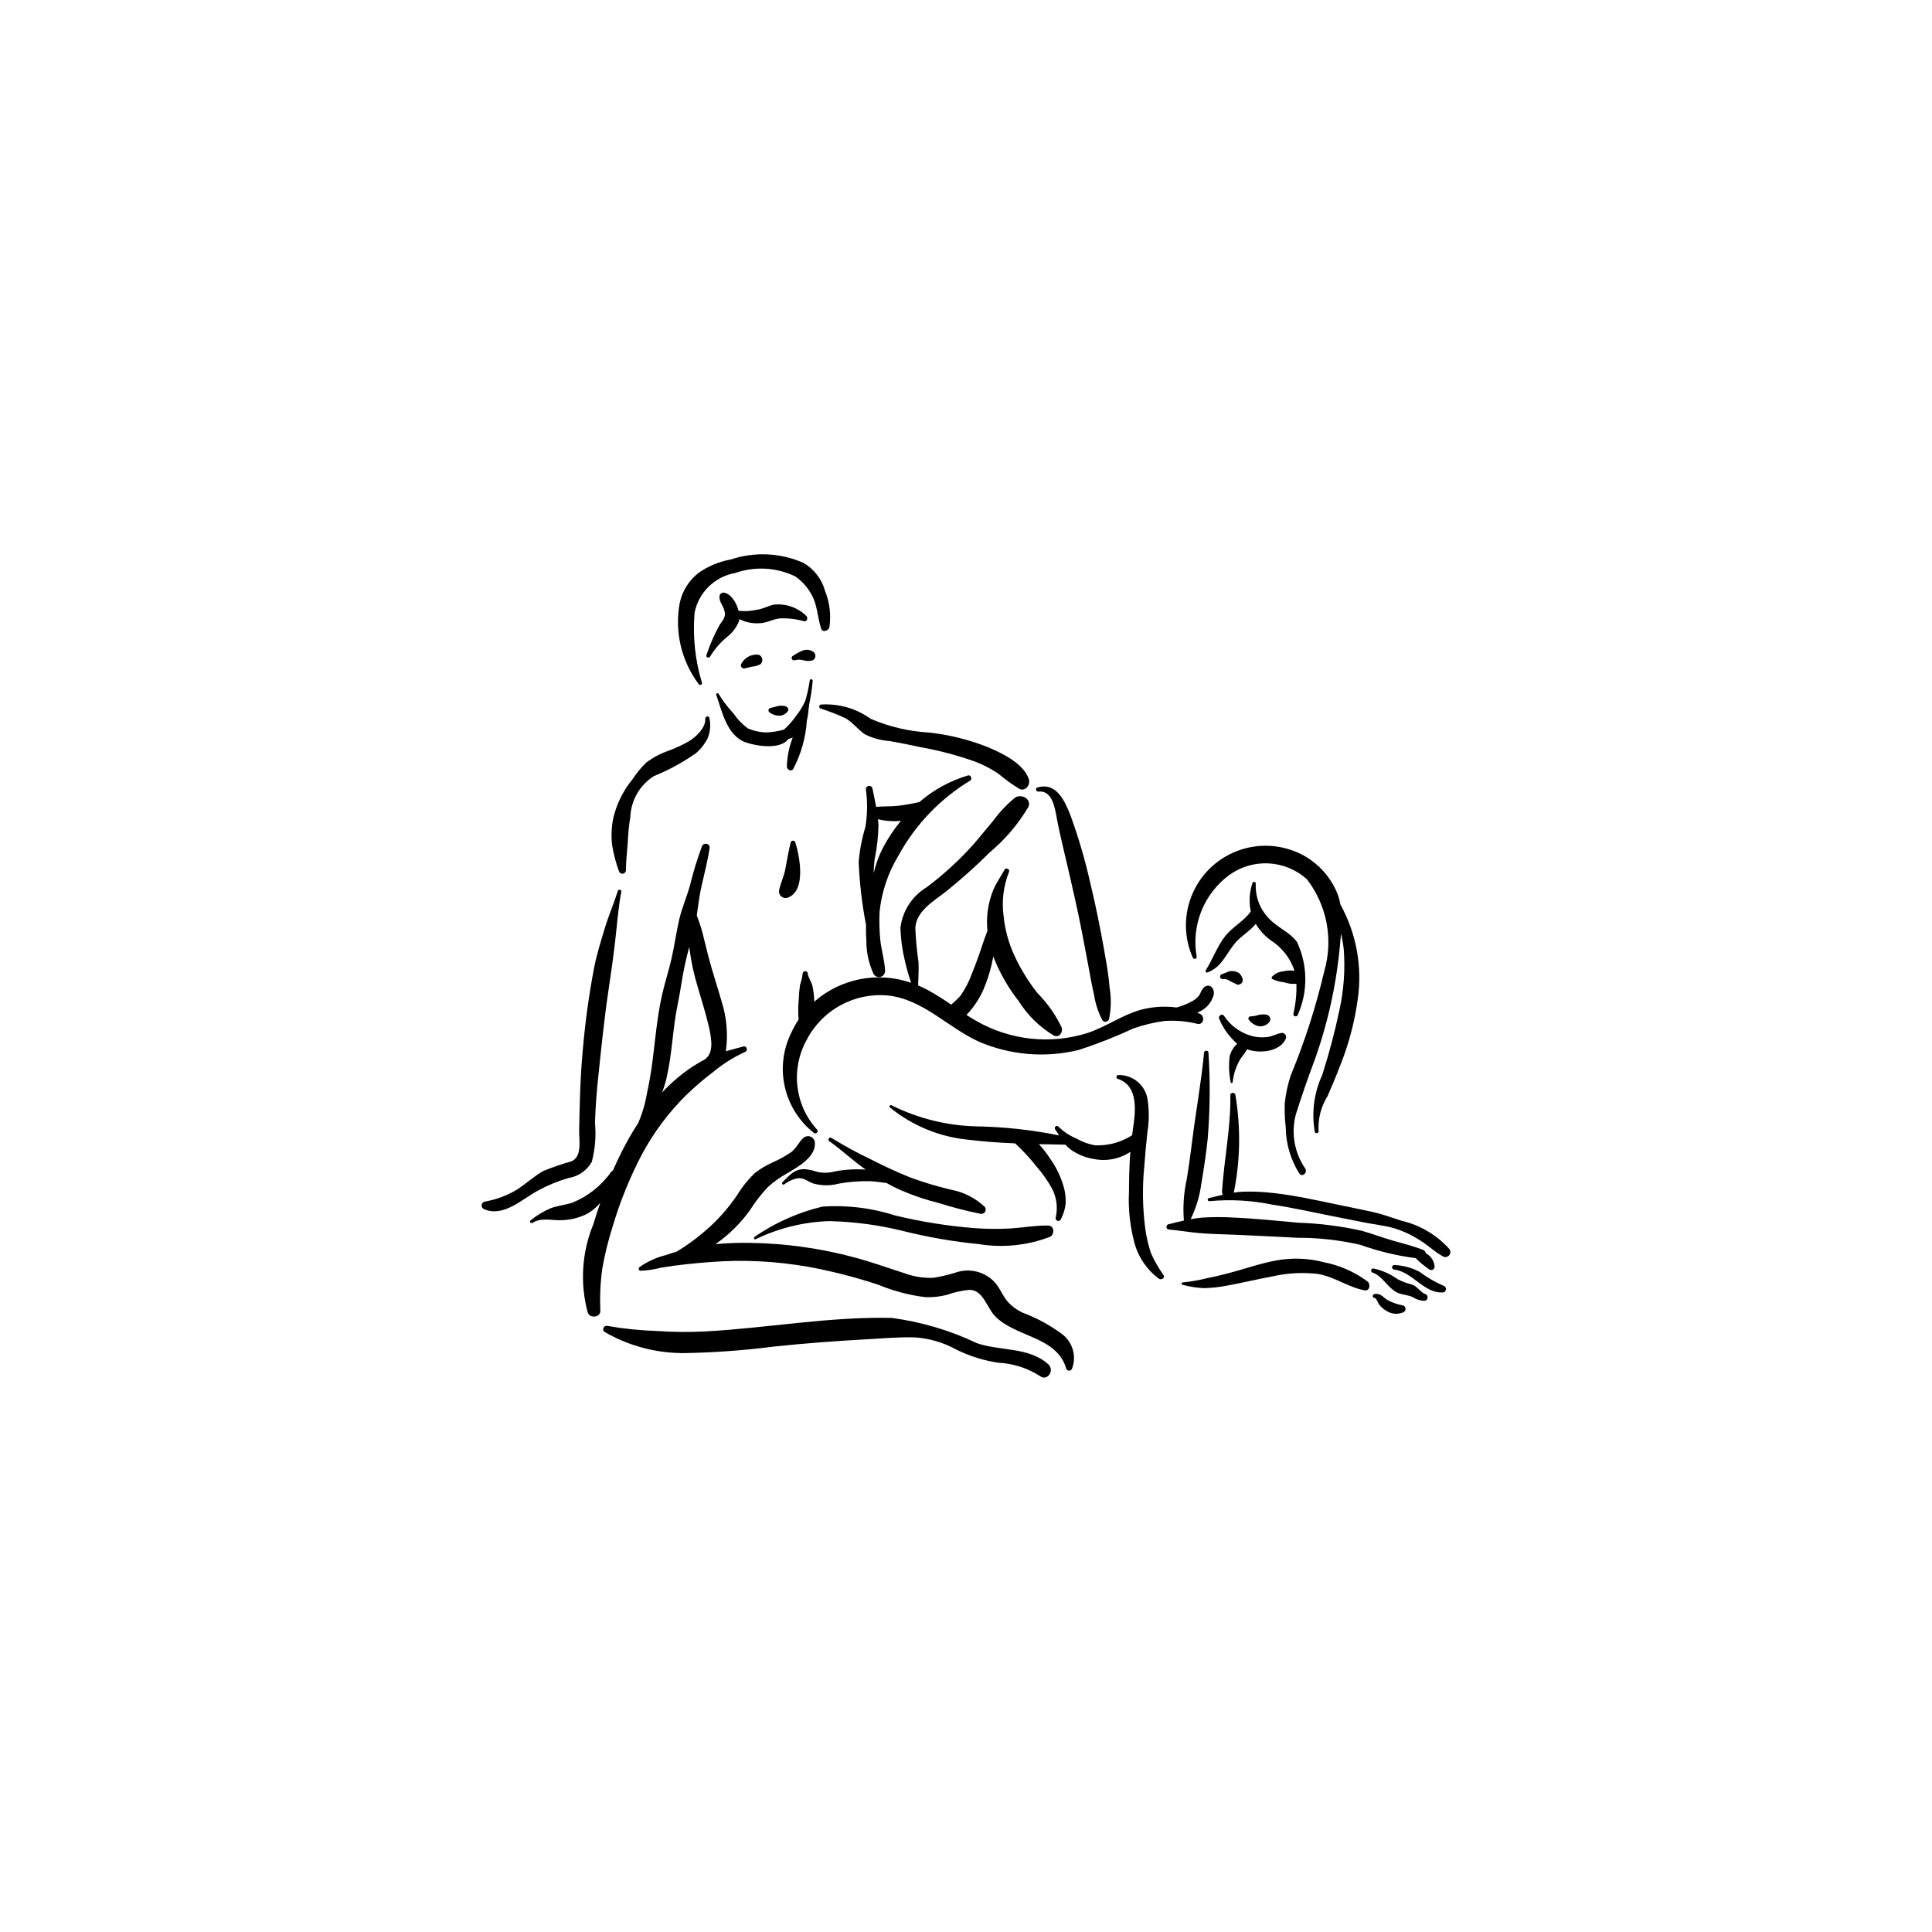 <?xml version="1.0" encoding="UTF-8"?>
<!-- Uploaded to: SVG Repo, www.svgrepo.com, Generator: SVG Repo Mixer Tools -->
<svg fill="#000000" width="800px" height="800px" version="1.1" viewBox="144 144 512 512" xmlns="http://www.w3.org/2000/svg">
 <g>
  <path d="m332.02 334.34c-0.059-0.734-1.184-0.551-1.129 0.18 0.18 2.281-2.379 4.68-4.098 5.789h0.004c-1.797 1.043-3.684 1.926-5.633 2.644-2.078 0.719-4.031 1.746-5.801 3.047-1.434 1.363-2.699 2.891-3.769 4.547-2.535 3.086-4.301 6.731-5.152 10.633-0.406 2.231-0.484 4.504-0.23 6.758 0.391 2.41 1.012 4.777 1.863 7.066 0.18 0.383 0.59 0.598 1.004 0.531 0.418-0.066 0.742-0.398 0.793-0.816 0.008-2.394 0.301-4.879 0.477-7.285 0.094-2.332 0.324-4.66 0.695-6.965 0.188-4.394 2.508-8.418 6.215-10.781 3.922-1.594 7.656-3.621 11.125-6.047 1.34-1.137 2.43-2.535 3.207-4.113 0.633-1.652 0.781-3.453 0.43-5.188z"/>
  <path d="m307.74 380.09c-1.055 3.356-2.469 6.578-3.484 9.961-1.023 3.422-2.109 6.856-2.805 10.359h0.004c-1.355 7.102-2.348 14.27-2.977 21.473-0.684 7.195-0.859 14.441-0.996 21.664-0.051 2.602 0.871 6.957-2.039 8.211-2.543 0.715-5.039 1.574-7.481 2.57-2.492 1.418-4.625 3.438-7.051 4.984-2.598 1.543-5.453 2.602-8.426 3.125-0.461 0.086-0.809 0.465-0.855 0.93-0.043 0.465 0.223 0.906 0.652 1.082 5.223 2.223 10.121-2.738 14.363-4.973h0.004c2.531-1.379 5.203-2.481 7.969-3.285 2.625-0.395 4.918-1.98 6.215-4.297 0.891-3.383 1.172-6.902 0.836-10.387 0.145-3.957 0.422-7.887 0.84-11.824 0.82-7.738 1.582-15.449 2.731-23.148 0.645-4.312 1.254-8.605 1.762-12.938 0.52-4.383 0.82-8.969 1.656-13.293 0.109-0.531-0.754-0.73-0.918-0.215z"/>
  <path d="m341.07 421.32c-1.594 0.438-3.168 0.816-4.715 1.266 0.617-4.379 0.246-8.836-1.078-13.055-1.172-4.109-2.539-8.152-3.606-12.293-0.539-2.102-1.055-4.211-1.574-6.32-0.363-1.465-0.973-2.91-1.445-4.367 0.398-2.477 0.645-4.977 1.199-7.438 0.785-3.477 1.676-6.859 2.207-10.391 0.18-1.199-1.586-1.547-2.019-0.469-1.246 3.328-2.289 6.727-3.129 10.18-0.828 3.078-2.148 6.016-2.875 9.105-0.805 3.434-1.266 6.934-2.047 10.379-0.738 3.254-1.781 6.41-2.519 9.664-1.477 6.519-1.883 13.086-2.832 19.68-0.422 2.938-1.035 5.844-1.637 8.746v-0.004c-0.461 1.922-1.086 3.797-1.859 5.613-1.18 1.801-2.277 3.652-3.285 5.523-1.238 2.293-2.363 4.637-3.406 7.019l-0.453 0.352c-2.586 3.68-6.18 6.535-10.344 8.223-1.93 0.633-3.961 0.766-5.863 1.52-1.867 0.809-3.609 1.871-5.176 3.164-0.438 0.336 0.09 0.941 0.531 0.648 2.199-1.457 5.043-0.605 7.527-0.699 2.242-0.035 4.453-0.539 6.488-1.48 1.523-0.766 2.867-1.848 3.941-3.176-0.656 1.887-1.273 3.789-1.848 5.707v0.004c-3.078 7.453-3.594 15.715-1.473 23.496 0.625 1.531 3.332 1.246 3.324-0.531-0.168-3.719-0.004-7.441 0.496-11.129 0.668-3.777 1.582-7.504 2.738-11.16 1.98-6.688 4.613-13.164 7.863-19.336 3.098-5.742 7.035-10.992 11.68-15.578 2.219-2.152 4.574-4.172 7.043-6.039 2.598-2.172 5.481-3.984 8.566-5.387 0.785-0.309 0.414-1.668-0.422-1.438zm-17.836 8.582c-1.32 1.133-2.578 2.336-3.769 3.606 0.477-1.238 0.867-2.504 1.172-3.797 1.508-6.461 1.617-13.168 2.981-19.676 0.699-3.344 1.113-6.723 1.816-10.059 0.355-1.691 0.781-3.359 1.223-5.027l0.02 0.203h0.004c0.453 3.594 1.219 7.144 2.281 10.609 0.984 3.414 2.086 6.805 2.883 10.27 0.52 2.277 1.496 6.695-0.73 8.418l-0.23 0.25v0.004c-2.738 1.434-5.305 3.18-7.644 5.199z"/>
  <path d="m416.64 350.42c-1.496-4.25-7.32-6.938-11.184-8.551v0.004c-4.871-1.906-9.969-3.164-15.168-3.734-5.348-0.293-10.602-1.523-15.527-3.633-3.832-2.762-8.508-4.102-13.219-3.793-0.238 0.047-0.418 0.246-0.441 0.488-0.027 0.242 0.109 0.469 0.336 0.566 2.273 0.707 4.496 1.574 6.648 2.59 2.035 1.152 3.297 3.074 5.227 4.301 2.023 0.996 4.219 1.578 6.469 1.723 2.731 0.48 5.438 1.043 8.145 1.621 4.961 0.883 9.84 2.176 14.586 3.867 2.133 0.828 4.168 1.887 6.066 3.164 1.75 1.492 3.613 2.84 5.574 4.031 1.664 0.789 3-1.188 2.488-2.644z"/>
  <path d="m400.53 349.5c-4.738 1.406-9.125 3.805-12.859 7.039-1.926 0.449-3.871 0.793-5.836 1.023-1.895 0.18-3.762 0.09-5.644 0.266-0.301-1.629-0.66-3.246-0.977-4.859l0.004 0.004c-0.094-0.469-0.535-0.781-1.008-0.707-0.469 0.074-0.797 0.508-0.738 0.98 0.453 3.289 0.41 6.625-0.129 9.898-0.918 3.012-1.516 6.113-1.785 9.25 0.227 5.602 0.875 11.176 1.941 16.68-0.043 1.434-0.004 2.871 0.098 4.312l-0.004 0.004c0 2.977 0.637 5.914 1.867 8.625 0.348 0.719 1.164 1.082 1.934 0.855 0.766-0.227 1.254-0.973 1.156-1.766-0.152-2.688-0.965-5.254-1.254-7.93-0.25-2.519-0.316-5.055-0.195-7.582 0.551-5.273 2.266-10.355 5.023-14.883 4.473-8.18 11.035-15.031 19.012-19.859 0.621-0.402 0.113-1.559-0.605-1.352zm-22.609 19.301c-1.059 2.094-1.863 4.312-2.394 6.602 0.012-1.27 0.102-2.531 0.273-3.785 0.617-2.949 0.953-5.949 1-8.961l-0.125-1.559c1.984 0.492 4.039 0.641 6.078 0.434-1.863 2.246-3.481 4.684-4.832 7.269z"/>
  <path d="m462.7 406.08c-0.438 0.574-0.582 1.305-1.043 1.883-0.59 0.676-1.32 1.215-2.141 1.582-1.18 0.621-2.43 1.109-3.719 1.449-3.148-0.414-6.348-0.215-9.422 0.59-5.004 1.406-9.293 4.555-14.227 6.188-9.812 3.07-20.465 1.906-29.387-3.203-0.895-0.508-1.77-1.051-2.633-1.609 2.133-2.215 3.797-4.84 4.898-7.711 1.012-2.512 1.75-5.125 2.207-7.797l0.23 0.621c1.621 4.027 3.809 7.805 6.496 11.215 2.352 3.766 5.566 6.914 9.383 9.184 1.41 0.586 2.387-0.934 2.023-2.148-1.613-3.387-3.785-6.473-6.426-9.137-2.402-3.051-4.445-6.371-6.086-9.895-1.551-3.336-2.527-6.91-2.891-10.574-0.531-3.941-0.035-7.957 1.434-11.656 0.332-0.664-0.805-1.277-1.164-0.613-0.957 1.789-2.148 3.394-2.949 5.273-0.758 1.816-1.27 3.727-1.523 5.68-0.23 1.746-0.258 3.512-0.082 5.262-0.43 1.16-0.867 2.316-1.246 3.484-0.848 2.609-1.777 5.195-2.812 7.734v0.004c-0.758 2.125-1.793 4.141-3.082 5.992-0.77 0.848-1.594 1.637-2.473 2.363-2.027-1.426-4.133-2.734-6.305-3.93-0.805-0.426-1.621-0.812-2.445-1.16 0.027-2.082 0.211-4.191 0.094-6.254v0.004c-0.441-2.988-0.719-5.992-0.836-9.008 0.23-4.504 4.984-7.168 8.148-9.648 4.051-3.254 7.922-6.723 11.602-10.391 4.039-3.379 7.481-7.418 10.172-11.945 1.043-2.18-1.871-3.656-3.516-2.512-2.144 1.754-4.055 3.773-5.688 6.012-1.812 2.121-3.543 4.305-5.367 6.414h-0.004c-3.734 4.168-7.875 7.957-12.352 11.312-3.856 2.328-6.418 6.305-6.949 10.773 0.094 2.941 0.492 5.863 1.184 8.719 0.449 1.969 1 3.91 1.652 5.82-4.34-1.508-9.004-1.84-13.516-0.957-4.508 0.883-8.707 2.941-12.16 5.973l-0.008-0.309c-0.027-1.281-0.18-2.555-0.453-3.805-0.242-1.07-1.168-2.418-1.281-3.43-0.102-0.871-1.406-0.645-1.332 0.211h-0.004c-0.141 0.992-0.375 1.973-0.699 2.922-0.176 1.312-0.289 2.629-0.336 3.953-0.164 1.723-0.172 3.457-0.027 5.184-0.73 1.09-1.371 2.234-1.91 3.43-2.227 4.449-2.844 9.531-1.75 14.383 1.094 4.852 3.828 9.18 7.742 12.246 0.535 0.391 1.316-0.391 0.816-0.879h0.004c-2.879-3.152-4.699-7.129-5.207-11.371-0.508-4.238 0.32-8.531 2.371-12.277 1.996-3.93 5.129-7.168 8.992-9.289 3.863-2.125 8.277-3.035 12.664-2.613 9.238 1 15.887 8.512 24.035 12.223 8.348 3.594 17.637 4.371 26.465 2.207 4.922-1.59 9.734-3.484 14.418-5.676 2.684-0.941 5.457-1.613 8.273-2 2.973-0.215 5.961 0.047 8.848 0.773 1.625 0.277 1.973-2.051 0.617-2.672l-0.75-0.316c2.121-0.754 3.742-2.481 4.363-4.644 0.418-2.144-1.527-3.481-2.934-1.633z"/>
  <path d="m438.06 405.73c-0.258-3.117-0.785-6.234-1.332-9.312-1.094-6.172-2.309-12.336-3.793-18.426l-0.004 0.004c-1.348-6.039-3.086-11.984-5.199-17.797-1.496-3.871-3.793-9.062-8.852-7.484-0.629 0.195-0.285 1.133 0.312 1.062 3.59-0.414 4.332 4.144 4.801 6.68 0.492 2.672 1.086 5.316 1.707 7.961 1.223 5.172 2.43 10.344 3.566 15.531 1.137 5.191 2.106 10.422 3.09 15.648 0.504 2.684 0.965 5.371 1.574 8.031v0.004c0.363 2.371 1.117 4.664 2.234 6.785 0.23 0.277 0.594 0.41 0.949 0.352 0.355-0.059 0.652-0.301 0.781-0.641 0.578-2.762 0.633-5.613 0.164-8.398z"/>
  <path d="m421.79 505.53c-5.109-4.586-12.75-3.469-18.871-5.559l0.004-0.004c-7.156-3.406-14.801-5.672-22.66-6.711-16.414-0.363-32.664 2.648-49 3.57-4.41 0.242-8.828 0.207-13.234-0.105-4.43-0.137-8.844-0.594-13.207-1.363-0.398-0.031-0.77 0.207-0.91 0.582s-0.016 0.797 0.305 1.039c6.531 3.785 13.973 5.723 21.52 5.598 7.734-0.145 15.453-0.711 23.125-1.695 8.383-0.898 16.785-1.512 25.203-1.98 4.086-0.227 8.281-0.605 12.371-0.484l-0.004 0.004c3.894 0.258 7.68 1.379 11.086 3.277 3.508 1.723 7.262 2.887 11.125 3.449 3.891 0.195 7.66 1.406 10.938 3.508 1.996 1.527 4.004-1.52 2.211-3.125z"/>
  <path d="m425.34 497.46c-3.141-2.316-6.59-4.184-10.242-5.551-1.555-0.703-2.949-1.723-4.09-2.988-1.223-1.477-1.934-3.301-3.117-4.805-2.648-3.082-6.922-4.211-10.746-2.836-1.902 0.594-3.848 1.043-5.82 1.352-2.621 0.105-5.234-0.316-7.688-1.238-4.406-1.402-8.73-2.981-13.203-4.164-9.008-2.422-18.277-3.715-27.602-3.856-3.078-0.051-6.16 0.059-9.227 0.336 3.496-2.43 6.555-5.43 9.051-8.875 1.406-2.227 3.019-4.312 4.816-6.234 1.512-1.375 3.176-2.57 4.961-3.566 2.832-1.668 8.023-4.465 7.488-8.43-0.109-0.637-0.543-1.168-1.145-1.395-0.605-0.23-1.281-0.125-1.785 0.277-1.301 1.117-1.848 2.727-3.281 3.812-1.504 1.035-3.102 1.93-4.773 2.672-1.766 0.766-3.426 1.75-4.945 2.934-1.793 1.734-3.356 3.691-4.656 5.82-2.512 3.727-5.547 7.078-9.012 9.941-2.199 1.871-4.551 3.559-7.027 5.047-0.957 0.277-1.91 0.57-2.848 0.898-2.512 0.625-4.883 1.715-7 3.203-0.164 0.141-0.227 0.363-0.164 0.566 0.059 0.207 0.238 0.355 0.449 0.383 1.812-0.07 3.609-0.336 5.363-0.797 2.242-0.375 4.504-0.684 6.762-0.926 4.336-0.465 8.703-0.824 13.066-0.898 8.602-0.09 17.18 0.879 25.547 2.879 4.141 0.961 8.234 2.109 12.27 3.445 3.988 1.656 8.18 2.766 12.465 3.293 1.918 0.086 3.836-0.117 5.691-0.598 1.945-0.691 3.969-1.141 6.023-1.34 3.594 0 4.664 4.801 6.781 6.988 5.387 5.566 16.359 5.363 18.82 13.773 0.066 0.355 0.363 0.625 0.723 0.66 0.363 0.039 0.703-0.168 0.844-0.504 1.293-3.359 0.164-7.168-2.75-9.281z"/>
  <path d="m452.37 481.95c-1.285-1.809-2.394-3.738-3.316-5.758-0.766-2.25-1.301-4.574-1.59-6.938-0.68-5.398-0.746-10.855-0.207-16.273 0.211-2.949 0.5-5.879 0.801-8.816 0.461-2.746 0.504-5.551 0.129-8.312-0.367-4.043-3.828-7.094-7.883-6.953-0.23 0.043-0.406 0.23-0.43 0.465-0.023 0.234 0.109 0.453 0.328 0.543 5.699 1.812 4.691 9 4.016 13.469l-0.203 1.496-0.086 0.031h-0.004c-2.91 1.863-6.328 2.773-9.781 2.613-1.734-0.32-3.402-0.934-4.934-1.812-1.746-0.734-3.336-1.793-4.688-3.117-0.461-0.578-1.305 0.129-0.883 0.723 0.383 0.535 0.715 1.066 1.035 1.59v-0.004c-7.207-1.469-14.535-2.273-21.891-2.398-7.816-0.191-15.492-2.094-22.488-5.574-0.164-0.102-0.379-0.062-0.492 0.098-0.113 0.156-0.078 0.375 0.074 0.496 5.934 4.828 13.16 7.793 20.777 8.527 4.098 0.504 8.23 0.785 12.371 0.961 0.523 0.453 1.004 0.965 1.492 1.445 1.488 1.48 2.883 3.047 4.176 4.695 1.535 1.742 2.879 3.641 4.008 5.668 1.305 2.375 1.691 5.148 1.09 7.793-0.129 0.371 0.062 0.777 0.43 0.914s0.777-0.047 0.922-0.41c0.676-1.277 1.105-2.668 1.266-4.102 0.066-1.355-0.062-2.711-0.387-4.023-0.742-2.824-1.984-5.488-3.668-7.871-0.906-1.379-1.914-2.684-3.023-3.906 2.352 0.055 4.699 0.098 7.043 0.141 0.441 0.52 0.941 0.984 1.492 1.383 1.77 1.227 3.789 2.043 5.918 2.391 3.375 0.715 6.898 0.043 9.773-1.867-0.273 3.519-0.352 7.055-0.363 10.586v-0.004c-0.215 4.352 0.223 8.715 1.297 12.934 0.953 4.074 3.328 7.672 6.703 10.145 0.582 0.328 1.633-0.215 1.176-0.965z"/>
  <path d="m404.98 463.84c-2.492-2.356-5.609-3.938-8.984-4.559-3.711-0.879-7.363-1.984-10.941-3.309-3.434-1.391-6.82-2.969-10.117-4.652v-0.004c-3.637-1.719-7.172-3.641-10.594-5.754-0.234-0.148-0.547-0.086-0.707 0.141-0.16 0.23-0.113 0.543 0.105 0.715 3.266 2.289 6.191 5.082 9.461 7.391l0.203 0.141v0.004c-2.691-0.184-5.398-0.027-8.055 0.457-1.547 0.438-3.18 0.496-4.758 0.16-1.102-0.398-2.254-0.645-3.426-0.734-2.727-0.023-4.008 1.727-5.793 3.449v0.004c-0.152 0.133-0.168 0.359-0.043 0.516 0.129 0.156 0.355 0.184 0.516 0.062 1.062-0.836 2.312-1.395 3.644-1.629 1.523-0.152 2.633 0.879 3.973 1.375 2.207 0.641 4.547 0.664 6.769 0.07 2.668-0.484 5.379-0.707 8.094-0.664 1.531 0.039 3.086 0.309 4.629 0.496 1.184 0.672 2.394 1.293 3.641 1.852l0.004-0.004c3.391 1.473 6.898 2.656 10.492 3.539 3.574 1.129 7.211 2.062 10.891 2.793 0.453 0.035 0.887-0.203 1.102-0.602 0.215-0.402 0.172-0.895-0.105-1.254z"/>
  <path d="m421.79 468.78c-3.316-0.07-6.543 0.551-9.863 0.766-3.375 0.199-6.762 0.16-10.129-0.117-6.891-0.57-13.727-1.668-20.449-3.281-6.25-2.019-12.824-2.832-19.375-2.394-6.434 1.535-12.523 4.246-17.969 7.996-0.387 0.215-0.137 0.828 0.285 0.641 6.059-2.93 12.668-4.559 19.395-4.785 6.746 0.148 13.457 1.059 20 2.707 6.473 1.602 13.051 2.734 19.684 3.383 6.359 1.047 12.883 0.379 18.898-1.93 1.277-0.656 1.203-2.949-0.477-2.984z"/>
  <path d="m521.84 476.11c-0.055-0.414-0.344-0.762-0.742-0.895-2.609-1.008-5.305-1.688-7.992-2.445-2.727-0.77-5.371-1.801-8.098-2.57h0.004c-5.535-1.25-11.18-1.977-16.852-2.168-5.699-0.488-11.363-1.113-17.082-1.359-2.816-0.176-5.644-0.176-8.461 0.004-1.031 0.086-2.059 0.234-3.082 0.422 1.43-2.934 2.379-6.078 2.812-9.312 0.68-3.938 1.258-7.91 1.695-11.879 0.633-7.644 0.707-15.328 0.215-22.98-0.027-0.684-1.117-0.621-1.176 0.035-0.695 7.559-2.082 15.027-3.031 22.551-0.465 3.695-0.957 7.387-1.562 11.062v-0.004c-0.789 3.57-1.043 7.242-0.75 10.887-1.359 0.297-2.707 0.641-4.047 0.973-0.34 0.066-0.586 0.371-0.574 0.723 0.008 0.348 0.27 0.641 0.617 0.684 2.742 0.234 5.441 0.707 8.176 0.945 2.894 0.258 5.809 0.281 8.715 0.41 5.711 0.25 11.422 0.523 17.137 0.824v0.004c5.633-0.02 11.25 0.609 16.738 1.871 4.754 1.691 9.672 2.879 14.676 3.535 1.109 1.125 2.328 2.129 3.637 3.008 0.289 0.188 0.66 0.195 0.953 0.012 0.293-0.184 0.453-0.516 0.414-0.859-0.133-1.484-1.016-2.797-2.34-3.477z"/>
  <path d="m506.45 483.64c-3.426-2.559-7.387-4.312-11.582-5.133-4.086-1.07-8.352-1.242-12.508-0.496-4.215 0.754-8.207 2.172-12.332 3.273-1.98 0.531-3.981 1.027-5.996 1.41h0.004c-2.18 0.555-4.398 0.945-6.633 1.172-0.383 0.012-0.305 0.562 0.02 0.625h-0.004c1.891 0.523 3.832 0.82 5.789 0.883 1.98-0.066 3.949-0.285 5.894-0.656 4.051-0.742 8.062-1.707 12.105-2.461 3.934-0.898 7.992-1.117 12-0.656 4.398 0.715 8.07 3.527 12.375 4.348 1.395 0.27 1.707-1.559 0.867-2.309z"/>
  <path d="m515.88 489.97c-1.559-0.27-3.059-0.809-4.43-1.59-1.113-0.84-1.746-1.715-3.231-1.438-0.547 0.102-0.574 1.031 0.027 1.016 0.488-0.012 0.93 1.316 1.188 1.68v0.004c0.504 0.695 1.152 1.273 1.902 1.691 1.352 0.934 3.094 1.094 4.598 0.422 0.348-0.164 0.566-0.523 0.555-0.91s-0.25-0.73-0.609-0.875z"/>
  <path d="m521.76 486.96c-1.379-0.484-2.082-2.035-3.566-2.535-1.355-0.332-2.664-0.824-3.902-1.473-1.891-1.367-4.051-2.316-6.332-2.793-0.277-0.023-0.527 0.16-0.59 0.43s0.078 0.547 0.336 0.648c2.621 0.84 4.019 4.019 6.508 5.273 1.32 0.664 2.84 0.617 4.168 1.23 0.949 0.633 2.059 0.977 3.199 0.984 0.406-0.074 0.715-0.406 0.754-0.816 0.043-0.41-0.191-0.797-0.574-0.949z"/>
  <path d="m526.63 484.78c-2.289-0.98-4.453-2.238-6.441-3.738-2.055-1.086-4.332-1.699-6.656-1.793-0.32-0.02-0.598 0.215-0.629 0.535s0.195 0.605 0.512 0.648c4.977 0.605 7.941 6.441 13.043 6.07 0.395-0.07 0.691-0.398 0.734-0.797 0.039-0.398-0.191-0.777-0.562-0.926z"/>
  <path d="m528.1 475.02c-3.356-3.754-7.789-6.379-12.695-7.512-2.551-0.793-5.019-1.754-7.641-2.324-2.934-0.641-5.879-1.238-8.82-1.848-5.856-1.219-11.711-2.543-17.664-3.188-2.629-0.316-5.281-0.426-7.93-0.336-0.797 0.039-1.59 0.117-2.379 0.238 1.723-8.523 1.867-17.293 0.422-25.871-0.082-0.75-1.352-0.734-1.34 0.039 0.152 8.559-1.656 17.004-2.207 25.52h0.004c-0.023 0.309 0.055 0.617 0.219 0.879l-3.68 0.879 0.004-0.004c-0.227 0.043-0.375 0.254-0.34 0.48 0.035 0.223 0.242 0.379 0.469 0.352 5.5-0.52 11.043-0.223 16.453 0.883 5.504 0.832 10.953 2.051 16.41 3.141l8.199 1.621c2.531 0.5 5.168 0.793 7.656 1.461h0.004c2.5 0.754 4.879 1.855 7.074 3.277 2.09 1.266 3.891 3.047 6.012 4.215h-0.004c0.539 0.348 1.246 0.262 1.684-0.207s0.477-1.184 0.09-1.695z"/>
  <path d="m354.75 367.17c-0.109-0.238-0.355-0.391-0.617-0.383-0.266 0.008-0.5 0.172-0.594 0.422-0.566 2.383-0.992 4.758-1.434 7.168-0.367 1.988-1.328 3.781-1.664 5.731v-0.004c-0.051 0.609 0.219 1.199 0.715 1.559s1.141 0.434 1.703 0.195c4.867-1.91 3.027-11.055 1.891-14.688z"/>
  <path d="m362.64 300.58c-0.855-3.129-2.914-5.793-5.723-7.414-6.09-2.684-12.961-3-19.27-0.891-3.019 0.543-5.887 1.723-8.41 3.465-2.598 1.98-4.406 4.824-5.098 8.016-1.418 7.586 0.414 15.414 5.051 21.582 0.277 0.359 0.961 0.09 0.844-0.379l-0.004 0.004c-1.824-6.016-2.488-12.32-1.961-18.582 1.07-5.394 5.344-9.578 10.762-10.527 5.219-1.832 10.953-1.504 15.934 0.906 2.148 1.5 3.832 3.57 4.867 5.977 1.023 2.5 1.121 5.238 1.961 7.793 0.406 1.242 1.996 0.625 2.215-0.352h0.004c0.457-3.246 0.055-6.559-1.172-9.598z"/>
  <path d="m358.42 331.1-0.023-0.203v0.004c0.453-2.133 0.781-4.293 0.977-6.465 0.023-0.219-0.137-0.414-0.355-0.438-0.219-0.02-0.414 0.141-0.434 0.359-0.258 1.816-0.652 3.613-1.18 5.375-0.629 1.422-1.441 2.758-2.422 3.965-0.934 1.336-2.012 2.562-3.223 3.66-1.48 0.414-3.008 0.664-4.547 0.742-1.742-0.02-3.465-0.391-5.062-1.086-1.469-1.098-2.75-2.434-3.781-3.949-1.488-1.59-2.805-3.328-3.93-5.191-0.082-0.16-0.273-0.23-0.441-0.156-0.164 0.074-0.242 0.262-0.18 0.43 1.512 4.328 2.805 10.766 7.731 12.559 2.762 1.008 9.242 2.07 11.371-0.863h0.004c0.391-0.086 0.773-0.219 1.137-0.391l0.027-0.016c-0.961 2.449-1.488 5.047-1.562 7.68-0.012 0.848 1.18 1.52 1.703 0.637 2.074-3.957 3.297-8.305 3.59-12.762 0.234-0.969 0.383-1.957 0.441-2.949z"/>
  <path d="m357.64 307.2c-2.281-2.238-5.453-3.324-8.625-2.957-1.52 0.352-2.84 1.137-4.406 1.344-1.602 0.363-3.246 0.457-4.879 0.281-0.555-2.215-2.055-4.527-3.891-4.812-0.582-0.055-1.105 0.371-1.168 0.957-0.09 1.316 0.668 2.094 1.133 3.289 0.754 1.949 0.039 2.719-1.043 4.219v-0.004c-1.441 2.566-2.625 5.273-3.531 8.074-0.285 0.613 0.699 0.977 0.984 0.367v-0.004c1.195-1.965 2.715-3.719 4.492-5.184 1.391-1.086 2.473-2.516 3.141-4.148l0.09-0.547v-0.004c1.641 0.84 3.481 1.215 5.32 1.09 1.914-0.035 3.519-1.074 5.391-1.273 2.176-0.09 4.352 0.16 6.453 0.742 0.824 0.176 1.109-0.992 0.539-1.43z"/>
  <path d="m499.22 383.7c-0.227-1.281-0.609-2.527-1.141-3.711-1.707-3.719-4.496-6.836-8.004-8.941-5.168-3.043-11.391-3.742-17.109-1.918-5.715 1.824-10.387 5.996-12.84 11.469-2.453 5.477-2.461 11.738-0.016 17.219 0.113 0.238 0.387 0.359 0.641 0.285 0.254-0.074 0.414-0.324 0.379-0.586-0.719-4.043-0.293-8.207 1.223-12.023 1.52-3.812 4.07-7.129 7.371-9.574 3.039-2.211 6.746-3.309 10.496-3.109 3.754 0.195 7.324 1.672 10.117 4.188 5.34 6.93 7.051 15.992 4.602 24.395-2.195 9.391-5.152 18.586-8.84 27.496-0.805 2.391-1.348 4.863-1.617 7.375-0.09 2.152-0.008 4.309 0.25 6.449 0.039 4.34 1.281 8.586 3.59 12.266 0.785 1.094 2.254-0.211 1.582-1.293v-0.004c-2.883-4.191-3.793-9.434-2.496-14.355 1.539-4.848 3.188-9.656 4.988-14.414 3.543-9.914 5.809-20.238 6.734-30.727l0.27-2.781c0.316 1.375 0.555 2.769 0.707 4.172 0.402 5.336 0.027 10.703-1.113 15.93-1.227 5.859-2.758 11.652-4.582 17.352-2.188 4.727-2.879 10.008-1.973 15.133 0.188 0.559 1.148 0.281 0.996-0.293-0.18-3.262 0.66-6.5 2.406-9.262 1.148-2.656 2.277-5.316 3.309-8.023h-0.004c2.273-5.644 3.84-11.547 4.664-17.574 1.254-8.656-0.355-17.484-4.59-25.137z"/>
  <path d="m487.73 393.65c-1.953-2.641-5.141-3.797-7.348-6.144-2.457-2.465-3.762-5.852-3.59-9.328 0.016-0.219-0.133-0.418-0.344-0.469-0.215-0.047-0.434 0.066-0.516 0.27-0.836 2.43-0.992 5.039-0.457 7.551-1.832 2.644-4.965 4.141-6.926 6.738-2.055 2.719-3.199 5.984-5 8.852l0.004 0.004c-0.094 0.141-0.086 0.328 0.023 0.461 0.109 0.133 0.289 0.176 0.449 0.113 3.887-1.422 5-5.262 7.598-8.117 1.457-1.602 3.75-2.984 5.168-4.754 1.023 1.734 2.398 3.234 4.035 4.41 2.879 1.844 5.051 4.602 6.168 7.832l0.051 0.199h-0.004c-0.98-0.152-1.98-0.102-2.945 0.145-1.199 0.086-2.316 0.645-3.106 1.555l0.074 0.441v-0.004c0.977 0.484 2.031 0.781 3.113 0.879 1.086 0.387 2.238 0.531 3.387 0.43 0.078 2.684-0.195 5.363-0.812 7.973-0.141 0.668 0.992 0.938 1.168 0.27v0.004c2.738-6.16 2.668-13.203-0.191-19.309z"/>
  <path d="m483.57 417.74c-1.336 0.258-2.457 0.953-3.84 1.094-1.387 0.172-2.793 0.059-4.137-0.328-2.965-0.844-5.531-2.731-7.223-5.309-0.465-0.723-1.633 0.027-1.277 0.785h0.004c1.059 2.547 2.691 4.816 4.769 6.629-0.977 0.883-1.668 2.039-1.992 3.316-0.27 2.262-0.188 4.551 0.246 6.789 0.008 0.352 0.539 0.426 0.559 0.055 0.191-1.938 0.77-3.812 1.695-5.523 0.562-1.129 1.57-2.066 2.094-3.184l0.68 0.223c3.125 0.875 8.168 0.344 9.621-3.074h0.004c0.133-0.367 0.062-0.777-0.184-1.078s-0.633-0.449-1.02-0.395z"/>
  <path d="m479.57 412.89c-0.711-0.102-1.438-0.07-2.137 0.098-0.633 0.227-1.301 0.348-1.973 0.355-0.457-0.074-0.855 0.582-0.5 0.93 0.605 0.801 1.461 1.383 2.43 1.645 1.148 0.246 2.332-0.191 3.043-1.125 0.242-0.352 0.281-0.805 0.102-1.195-0.176-0.387-0.543-0.656-0.965-0.707z"/>
  <path d="m473.25 403.21c-0.168-0.469-0.438-0.895-0.785-1.25-0.438-0.328-0.957-0.535-1.504-0.594-0.473-0.062-0.957-0.023-1.414 0.113-0.551 0.254-1.113 0.48-1.688 0.676-0.348 0.066-0.582 0.402-0.527 0.754 0.055 0.352 0.383 0.598 0.734 0.555 1.191-0.199 2.137 0.84 3.211 1.145 0.402 0.383 1.008 0.445 1.48 0.152 0.527-0.32 0.738-0.98 0.492-1.551z"/>
  <path d="m345.07 317.51c-1.941-0.258-3.832 0.762-4.684 2.527-0.098 0.273-0.043 0.574 0.137 0.801 0.184 0.223 0.473 0.332 0.758 0.293 0.645-0.098 1.281-0.336 1.93-0.453 0.797-0.047 1.578-0.262 2.285-0.633 0.406-0.34 0.605-0.867 0.516-1.391-0.086-0.523-0.445-0.957-0.941-1.145z"/>
  <path d="m359.56 316.75c-0.852-0.594-1.949-0.715-2.91-0.324-0.871 0.375-1.703 0.828-2.484 1.363-0.316 0.145-0.457 0.52-0.316 0.84 0.141 0.32 0.512 0.465 0.836 0.328 0.773-0.199 1.586-0.18 2.348 0.051 0.754 0.215 1.551 0.211 2.301-0.012 0.422-0.195 0.707-0.598 0.75-1.059 0.047-0.461-0.152-0.91-0.523-1.188z"/>
  <path d="m352.07 331.13c-0.652-0.156-1.332-0.156-1.984 0-0.629 0.152-1.258 0.355-1.895 0.48-0.258 0.047-0.461 0.242-0.52 0.496-0.062 0.258 0.035 0.523 0.246 0.68 0.688 0.52 1.512 0.828 2.371 0.887 0.949 0.059 1.859-0.363 2.43-1.121 0.508-0.547-0.062-1.316-0.648-1.422z"/>
 </g>
</svg>